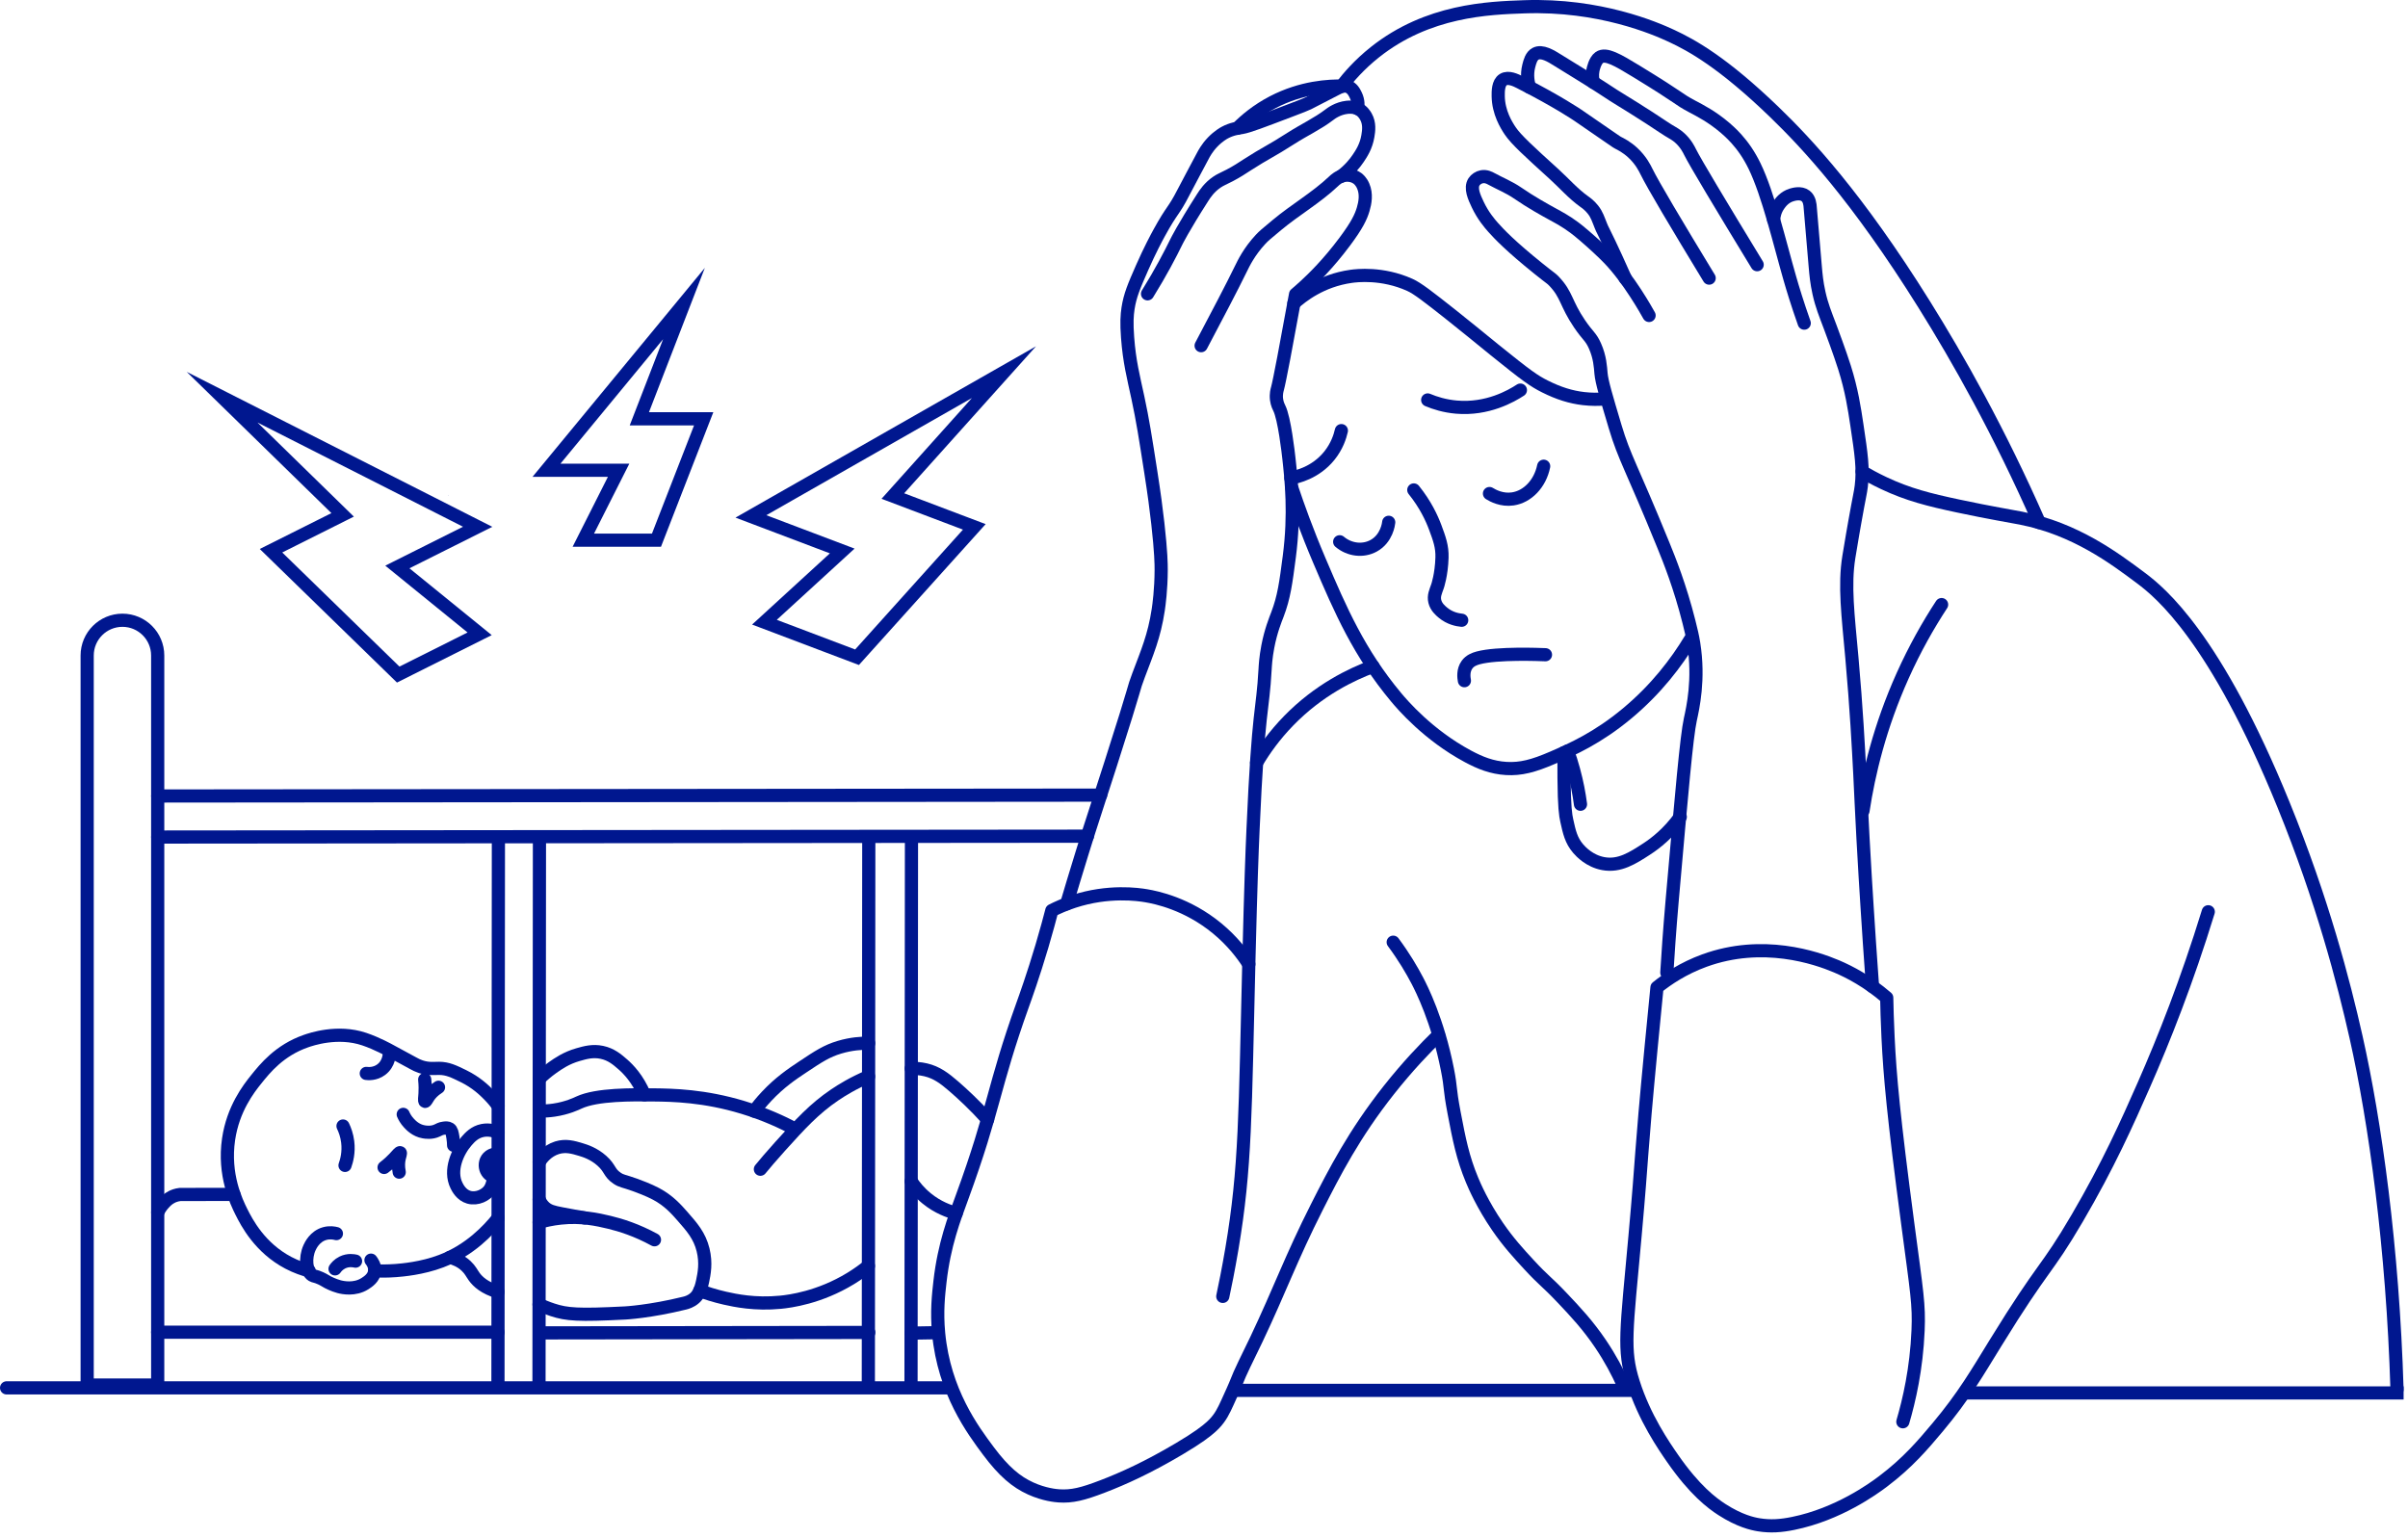 <svg width="274" height="175" viewBox="0 0 274 175" fill="none" xmlns="http://www.w3.org/2000/svg">
<path d="M147.011 55.579C147.652 57.498 148.679 60.391 150.146 63.834C152.538 69.451 154.646 74.3 158.861 79.352C159.55 80.177 162.494 83.645 167.039 86.079C168.425 86.821 169.755 87.357 171.395 87.456C173.035 87.552 174.477 87.181 176.669 86.232C178.872 85.278 181.797 83.985 185.153 81.186C188.469 78.423 190.767 75.387 192.338 72.778" stroke="#00178F" stroke-width="1.5" stroke-miterlimit="10" stroke-linecap="round" stroke-linejoin="round"/>
<path d="M182.429 45.413C181.879 45.452 181.103 45.468 180.186 45.362C178.733 45.193 177.358 44.763 175.804 43.985C174.553 43.359 173.719 42.773 170.046 39.806C167.768 37.964 166.878 37.211 165 35.728C162.547 33.792 161.302 32.814 160.414 32.417C157.268 31.005 154.355 31.362 153.738 31.449C150.317 31.926 148.078 33.747 147.233 34.511" stroke="#00178F" stroke-width="1.5" stroke-miterlimit="10" stroke-linecap="round" stroke-linejoin="round"/>
<path d="M139.137 147.536C139.381 146.401 139.77 144.504 140.169 142.147C141.748 132.81 141.669 126.868 142.117 108.895C142.325 100.556 142.463 97.038 142.577 94.448C143.199 80.218 143.674 81.218 143.953 76.141C143.973 75.787 144.022 74.835 144.26 73.594C144.605 71.785 145.126 70.526 145.356 69.925C146.104 67.968 146.316 66.344 146.707 63.351C147.349 58.431 146.929 54.609 146.656 52.115C146.605 51.645 146.151 47.589 145.56 46.433C145.517 46.346 145.32 45.983 145.254 45.464C145.175 44.853 145.318 44.376 145.356 44.241C145.591 43.398 146.361 39.293 147.42 33.487C147.681 33.268 148.058 32.94 148.502 32.533C149.443 31.669 151.132 30.025 153.012 27.507C154.424 25.614 154.854 24.689 155.113 23.819C155.331 23.086 155.52 22.094 155.113 21.163C154.875 20.621 154.557 20.372 154.463 20.303C153.834 19.839 153.118 19.939 152.992 19.959C152.34 20.061 151.908 20.48 151.751 20.629C149.783 22.493 147.394 23.862 145.31 25.598C144.03 26.664 143.828 26.822 143.437 27.242C142.142 28.631 141.506 29.958 141.182 30.624C140.155 32.731 138.623 35.644 136.673 39.339" stroke="#00178F" stroke-width="1.5" stroke-miterlimit="10" stroke-linecap="round" stroke-linejoin="round"/>
<path d="M152.589 20.069C153.56 19.345 154.171 18.575 154.528 18.048C154.913 17.481 155.455 16.664 155.649 15.475C155.748 14.878 155.869 14.047 155.42 13.258C155.316 13.077 155.066 12.651 154.554 12.392C154.422 12.325 154.008 12.134 153.279 12.213C152.206 12.329 151.441 12.92 151.266 13.054C149.926 14.077 148.379 14.794 146.961 15.703C144.511 17.276 144.054 17.382 141.915 18.761C141.294 19.162 140.772 19.515 139.927 19.959C139.151 20.366 138.916 20.425 138.476 20.723C137.602 21.316 137.125 22.045 136.846 22.481C134.611 25.971 133.864 27.501 133.864 27.501C133.149 28.966 132.085 31.005 130.576 33.438" stroke="#00178F" stroke-width="1.5" stroke-miterlimit="10" stroke-linecap="round" stroke-linejoin="round"/>
<path d="M154.489 12.362C154.534 12.065 154.577 11.466 154.273 10.838C154.112 10.502 153.852 9.973 153.279 9.818C152.855 9.702 152.477 9.893 152.03 10.124C152.03 10.124 149.38 11.499 148.869 11.755C148.581 11.9 147.972 12.132 146.754 12.595C143.612 13.791 142.04 14.39 141.328 14.506C140.84 14.585 140.159 14.665 139.365 15.092C139.238 15.16 138.633 15.494 137.989 16.162C137.337 16.84 136.997 17.494 136.867 17.741C136.14 19.14 135.369 20.516 134.65 21.921C133.526 24.118 133.397 23.767 131.898 26.507C131.623 27.009 130.832 28.475 129.962 30.456C129.044 32.542 128.583 33.615 128.357 35.093C128.239 35.865 128.182 36.741 128.306 38.405C128.51 41.164 128.974 42.912 129.478 45.259C130.028 47.819 130.337 49.802 130.955 53.77C131.334 56.201 131.56 57.908 131.745 59.554C132.118 62.875 132.13 64.232 132.128 64.878C132.118 67.131 131.878 68.846 131.796 69.388C131.342 72.42 130.51 74.302 129.553 76.853C128.842 78.752 129.553 77.04 126.393 86.891C125.126 90.837 124.594 92.43 123.904 94.596C123.518 95.812 123.268 96.625 123.156 96.981C122.408 99.393 121.805 101.408 121.375 102.865" stroke="#00178F" stroke-width="1.5" stroke-miterlimit="10" stroke-linecap="round" stroke-linejoin="round"/>
<path d="M142.099 109.725C141.396 108.625 140.249 107.097 138.489 105.648C135.086 102.845 131.562 102.132 130.425 101.94C129.529 101.789 126.141 101.292 122.17 102.59C121.123 102.932 120.281 103.319 119.685 103.621C119.465 104.469 119.086 105.899 118.564 107.659C117.558 111.053 116.661 113.534 116.36 114.372C113.01 123.721 113.159 126.166 109.48 136.22C108.569 138.713 107.44 141.623 106.958 145.852C106.788 147.351 106.57 149.258 106.805 151.738C107.434 158.375 110.702 162.757 112.462 165.115C114.218 167.468 115.636 168.651 117.278 169.395C118.835 170.102 120.145 170.212 120.489 170.236C121.968 170.336 123.197 170.033 125.458 169.165C127.836 168.252 130.594 167.005 134.172 164.886C136.331 163.607 137.268 162.874 137.814 162.378C137.955 162.248 138.057 162.152 138.148 162.057C138.892 161.289 139.249 160.529 139.676 159.593C140.196 158.449 140.455 157.878 140.555 157.625C141.255 155.833 141.801 154.873 142.963 152.428C145.609 146.858 146.925 143.132 149.843 137.369C151.839 133.427 154.078 129.063 158.022 124.069C160.17 121.349 162.186 119.251 163.678 117.801" stroke="#00178F" stroke-width="1.5" stroke-miterlimit="10" stroke-linecap="round" stroke-linejoin="round"/>
<path d="M0.75 157.945H108.098" stroke="#00178F" stroke-width="1.5" stroke-linecap="round"/>
<path d="M140.57 158.231H185.649" stroke="#00178F" stroke-width="1.5" stroke-linecap="round"/>
<path d="M223.851 157.769C223.437 157.769 223.101 158.104 223.101 158.519C223.101 158.933 223.437 159.269 223.851 159.269V158.519V157.769ZM272.75 159.269H273.5V157.769H272.75V158.519V159.269ZM223.851 158.519V159.269H272.75V158.519V157.769H223.851V158.519Z" fill="#00178F"/>
<path d="M158.529 107.226C159.77 108.897 160.658 110.417 161.28 111.607C161.738 112.483 163.6 116.142 164.694 121.697C165.142 123.971 164.9 123.706 165.458 126.64C166.039 129.69 166.442 131.743 167.497 134.284C167.772 134.948 168.695 137.097 170.401 139.583C171.643 141.39 172.786 142.632 173.968 143.914C175.732 145.829 175.907 145.747 177.79 147.736C179.263 149.292 180.679 150.798 182.121 152.933C183.225 154.567 184.069 156.158 184.719 157.621" stroke="#00178F" stroke-width="1.5" stroke-miterlimit="10" stroke-linecap="round" stroke-linejoin="round"/>
<path d="M251.273 103.762C248.841 111.679 246.213 118.309 243.935 123.483C242.069 127.719 239.909 132.582 236.342 138.669C232.738 144.82 232.681 143.718 227.068 152.836C224.955 156.267 223.431 158.914 220.494 162.416C218.793 164.445 217.079 166.464 214.278 168.581C213.166 169.422 209.162 172.333 204.036 173.372C202.663 173.651 201.449 173.745 200.111 173.525C199.424 173.413 197.949 173.093 195.932 171.793C194.783 171.052 192.825 169.585 190.326 165.983C189.36 164.59 187.113 161.352 185.843 157.319C184.666 153.592 185.063 151.531 186.047 140.656C186.954 130.616 186.601 132.541 187.881 119.152C188.152 116.312 188.384 113.967 188.543 112.374C189.725 111.423 191.528 110.196 193.944 109.316C200.563 106.906 206.628 108.982 208.977 109.978C210.495 110.622 212.55 111.702 214.685 113.545C214.704 114.588 214.745 116.165 214.838 118.08C215.05 122.456 215.456 127.02 217.081 139.28C218.124 147.15 218.377 148.456 218.253 151.408C218.069 155.795 217.232 159.382 216.521 161.803" stroke="#00178F" stroke-width="1.5" stroke-miterlimit="10" stroke-linecap="round" stroke-linejoin="round"/>
<path d="M220.929 68.804C219.438 71.084 217.896 73.783 216.496 76.905C213.893 82.703 212.625 88.055 211.986 92.27" stroke="#00178F" stroke-width="1.5" stroke-miterlimit="10" stroke-linecap="round" stroke-linejoin="round"/>
<path d="M177.98 85.652C177.968 86.352 177.959 87.349 177.968 88.549C177.996 91.892 178.145 92.776 178.275 93.365C178.567 94.699 178.774 95.639 179.575 96.576C179.891 96.946 180.883 97.998 182.429 98.283C184.283 98.627 185.779 97.653 187.398 96.602C188.368 95.969 189.837 94.842 191.194 92.959" stroke="#00178F" stroke-width="1.5" stroke-miterlimit="10" stroke-linecap="round" stroke-linejoin="round"/>
<path d="M178.379 85.469C178.619 86.138 178.849 86.859 179.057 87.627C179.44 89.03 179.685 90.342 179.84 91.526" stroke="#00178F" stroke-width="1.5" stroke-miterlimit="10" stroke-linecap="round" stroke-linejoin="round"/>
<path d="M162.453 45.516C163.287 45.868 164.391 46.215 165.715 46.331C169.256 46.639 171.963 45.076 173.002 44.395" stroke="#00178F" stroke-width="1.5" stroke-miterlimit="10" stroke-linecap="round" stroke-linejoin="round"/>
<path d="M152.631 49.006C152.479 49.678 152.13 50.789 151.254 51.871C149.681 53.82 147.53 54.289 146.884 54.405" stroke="#00178F" stroke-width="1.5" stroke-miterlimit="10" stroke-linecap="round" stroke-linejoin="round"/>
<path d="M169.484 56.167C169.873 56.408 170.884 56.962 172.134 56.778C173.817 56.53 175.241 55.049 175.649 53.058" stroke="#00178F" stroke-width="1.5" stroke-miterlimit="10" stroke-linecap="round" stroke-linejoin="round"/>
<path d="M158.018 59.44C158.004 59.59 157.808 61.292 156.298 62.115C155.092 62.773 153.55 62.595 152.438 61.656" stroke="#00178F" stroke-width="1.5" stroke-miterlimit="10" stroke-linecap="round" stroke-linejoin="round"/>
<path d="M166.63 77.466C166.562 77.113 166.454 76.282 166.937 75.632C167.265 75.188 167.746 74.992 168.211 74.868C170.386 74.288 175.249 74.485 175.855 74.51" stroke="#00178F" stroke-width="1.5" stroke-miterlimit="10" stroke-linecap="round" stroke-linejoin="round"/>
<path d="M160.872 55.758C162.205 57.413 162.922 58.975 163.317 60.038C163.78 61.287 164.118 62.194 164.081 63.451C164.024 65.409 163.572 66.713 163.572 66.713C163.358 67.332 163.111 67.815 163.266 68.446C163.423 69.082 163.896 69.479 164.183 69.72C164.973 70.382 165.856 70.541 166.324 70.586" stroke="#00178F" stroke-width="1.5" stroke-miterlimit="10" stroke-linecap="round" stroke-linejoin="round"/>
<path d="M189.665 110.693C189.779 108.807 189.969 105.936 190.276 102.438C191.368 90.035 191.914 83.832 192.34 81.876C192.615 80.615 193.375 77.334 192.723 73.239C192.587 72.39 192.434 71.771 192.189 70.793C191.173 66.753 189.944 63.697 189.284 62.079C185.633 53.113 184.857 52.158 183.78 48.548C182.767 45.154 182.26 43.458 182.176 42.509C182.107 41.747 182.064 40.671 181.488 39.374C181.007 38.29 180.697 38.276 179.731 36.852C178.136 34.502 178.314 33.557 176.826 31.999C176.488 31.646 176.563 31.781 175.029 30.548C171.88 28.012 170.596 26.657 169.906 25.885C169.494 25.422 168.757 24.565 168.149 23.287C167.752 22.452 167.263 21.391 167.728 20.688C167.913 20.409 168.249 20.182 168.608 20.115C169.093 20.024 169.504 20.248 169.679 20.345C170.668 20.885 171.729 21.311 172.66 21.949C174.225 23.026 175.675 23.825 176.712 24.395C177.387 24.766 178.142 25.16 179.12 25.885C179.393 26.087 179.723 26.345 180.343 26.879C181.266 27.676 182.398 28.713 183.095 29.44C185.344 31.783 187.318 35.311 187.644 35.9" stroke="#00178F" stroke-width="1.5" stroke-miterlimit="10" stroke-linecap="round" stroke-linejoin="round"/>
<path d="M184.931 31.659C184.175 29.952 183.56 28.628 183.128 27.717C182.284 25.936 182.376 26.228 182.174 25.729C181.844 24.922 181.718 24.441 181.257 23.856C180.862 23.357 180.461 23.08 180.263 22.938C179 22.039 177.973 20.847 176.824 19.804C173.96 17.205 172.515 15.887 171.855 14.911C171.405 14.247 170.503 12.798 170.478 10.936C170.47 10.396 170.47 9.426 171.051 9.062C171.631 8.703 172.493 9.129 172.962 9.369C177.291 11.576 179.536 13.114 179.536 13.114C184.032 16.194 183.884 16.127 184.122 16.249C184.409 16.394 185.065 16.716 185.766 17.357C186.732 18.242 187.182 19.189 187.333 19.497C188.111 21.078 190.735 25.48 194.481 31.651" stroke="#00178F" stroke-width="1.5" stroke-miterlimit="10" stroke-linecap="round" stroke-linejoin="round"/>
<path d="M174.043 9.932C173.895 9.466 173.685 8.559 173.956 7.5C174.084 7.003 174.243 6.385 174.72 6.124C175.449 5.725 176.504 6.387 177.242 6.85C177.979 7.312 181.325 9.352 182.325 10.022C184.262 11.32 184.823 11.566 187.752 13.461C189.563 14.634 189.241 14.469 189.853 14.838C190.439 15.188 190.733 15.339 191.114 15.679C191.847 16.333 192.183 17.05 192.299 17.283C192.9 18.495 195.789 23.301 199.943 30.124" stroke="#00178F" stroke-width="1.5" stroke-miterlimit="10" stroke-linecap="round" stroke-linejoin="round"/>
<path d="M181.304 9.365C181.231 9.09 181.141 8.593 181.257 7.996C181.278 7.884 181.477 6.904 181.983 6.545C182.708 6.03 184.042 6.802 186.188 8.112C191.584 11.404 190.771 11.168 192.572 12.125C193.426 12.578 194.797 13.264 196.317 14.57C196.987 15.145 197.413 15.609 197.578 15.793C198.338 16.638 199.035 17.644 199.642 18.889C201.213 22.12 202.506 27.66 203.655 31.653C203.992 32.83 204.533 34.611 205.299 36.775" stroke="#00178F" stroke-width="1.5" stroke-miterlimit="10" stroke-linecap="round" stroke-linejoin="round"/>
<path d="M201.812 25.014C201.836 24.67 201.936 23.967 202.429 23.285C202.608 23.038 203.055 22.419 203.88 22.178C204.094 22.115 204.902 21.877 205.448 22.291C205.919 22.649 205.962 23.317 205.982 23.629C205.982 23.629 206.005 23.988 206.555 30.356C206.634 31.273 206.715 32.161 206.976 33.337C207.296 34.777 207.667 35.655 208.276 37.273C208.417 37.648 209.342 40.117 209.881 41.822C210.698 44.409 211 46.434 211.295 48.396C211.786 51.676 212.031 53.318 211.792 55.313C211.689 56.163 211.613 56.25 211.028 59.555C211.028 59.555 210.65 61.684 210.377 63.377C209.851 66.648 210.281 69.963 210.721 74.844C211.232 80.518 211.475 85.214 211.627 88.119C211.756 90.641 211.778 91.57 211.984 95.354C212.169 98.76 212.334 101.386 212.444 103.1C212.603 105.597 212.807 108.698 213.068 112.276" stroke="#00178F" stroke-width="1.5" stroke-miterlimit="10" stroke-linecap="round" stroke-linejoin="round"/>
<path d="M211.886 53.67C212.458 54.01 213.31 54.491 214.38 54.994C217.116 56.282 219.499 56.883 222.839 57.592C226.646 58.401 228.781 58.731 229.973 58.969C236.138 60.189 240.559 63.5 243.631 65.798C245.821 67.438 252.092 72.566 259.836 91.584C264.267 102.467 266.675 111.743 268.091 118.032C270.259 127.658 272.265 142.019 272.75 158.136" stroke="#00178F" stroke-width="1.5" stroke-miterlimit="10" stroke-linecap="round" stroke-linejoin="round"/>
<path d="M140.807 14.593C141.71 13.684 143.034 12.562 144.831 11.625C148.119 9.917 151.21 9.756 152.858 9.795" stroke="#00178F" stroke-width="1.5" stroke-miterlimit="10" stroke-linecap="round" stroke-linejoin="round"/>
<path d="M152.668 9.793C153.444 8.782 154.673 7.35 156.439 5.946C162.457 1.155 169.353 0.916 173.459 0.772C182.001 0.476 188.31 3.206 190.199 4.084C192.505 5.156 196.06 7.112 201.92 12.773C205.568 16.296 211.307 22.41 218.941 34.635C222.757 40.745 227.479 49.07 232.047 59.472" stroke="#00178F" stroke-width="1.5" stroke-miterlimit="10" stroke-linecap="round" stroke-linejoin="round"/>
<path d="M142.983 86.8C143.834 85.363 145.01 83.691 146.628 82.03C150.071 78.492 153.827 76.723 156.221 75.837" stroke="#00178F" stroke-width="1.5" stroke-miterlimit="10" stroke-linecap="round" stroke-linejoin="round"/>
<path d="M13.931 70.587C16.147 70.587 17.944 72.386 17.944 74.6V157.624H9.919V74.6C9.919 72.384 11.718 70.587 13.931 70.587Z" stroke="#00178F" stroke-width="1.5" stroke-miterlimit="10" stroke-linecap="round" stroke-linejoin="round"/>
<path d="M17.944 90.588C53.709 90.555 89.472 90.522 125.238 90.488" stroke="#00178F" stroke-width="1.5" stroke-miterlimit="10" stroke-linecap="round" stroke-linejoin="round"/>
<path d="M17.944 95.259L123.731 95.161" stroke="#00178F" stroke-width="1.5" stroke-miterlimit="10" stroke-linecap="round" stroke-linejoin="round"/>
<path d="M56.712 95.222C56.695 115.921 56.679 136.62 56.661 157.319" stroke="#00178F" stroke-width="1.5" stroke-miterlimit="10" stroke-linecap="round" stroke-linejoin="round"/>
<path d="M61.383 95.26C61.365 115.959 61.349 136.658 61.331 157.357" stroke="#00178F" stroke-width="1.5" stroke-miterlimit="10" stroke-linecap="round" stroke-linejoin="round"/>
<path d="M98.857 95.222C98.839 115.921 98.823 136.62 98.806 157.319" stroke="#00178F" stroke-width="1.5" stroke-miterlimit="10" stroke-linecap="round" stroke-linejoin="round"/>
<path d="M103.714 95.26C103.696 115.959 103.681 136.658 103.663 157.357" stroke="#00178F" stroke-width="1.5" stroke-miterlimit="10" stroke-linecap="round" stroke-linejoin="round"/>
<path d="M38.278 140.389C38.012 140.318 37.512 140.228 36.94 140.389C35.809 140.707 35.331 141.752 35.22 141.993C34.697 143.137 34.823 144.706 35.526 145.128C35.744 145.26 35.895 145.205 36.48 145.472C36.858 145.643 36.987 145.755 37.321 145.931C37.321 145.931 37.92 146.25 38.582 146.428C38.996 146.54 40.358 146.829 41.524 146.085C41.858 145.872 42.563 145.423 42.632 144.633C42.683 144.036 42.341 143.571 42.212 143.41" stroke="#00178F" stroke-width="1.5" stroke-miterlimit="10" stroke-linecap="round" stroke-linejoin="round"/>
<path d="M38.124 144.402C38.244 144.229 38.508 143.899 38.965 143.675C39.635 143.349 40.265 143.477 40.456 143.522" stroke="#00178F" stroke-width="1.5" stroke-miterlimit="10" stroke-linecap="round" stroke-linejoin="round"/>
<path d="M42.634 144.631C43.235 144.657 44.062 144.666 45.042 144.594C45.735 144.541 48.008 144.356 50.202 143.523C53.462 142.284 55.612 139.966 56.675 138.631" stroke="#00178F" stroke-width="1.5" stroke-miterlimit="10" stroke-linecap="round" stroke-linejoin="round"/>
<path d="M56.687 125.845C56.441 125.511 56.08 125.057 55.591 124.564C55.133 124.103 54.21 123.187 52.725 122.463C51.631 121.928 50.942 121.591 49.974 121.583C49.408 121.579 48.76 121.687 47.872 121.392C47.536 121.28 47.306 121.159 47.031 121.009C45.513 120.19 44.755 119.782 44.356 119.558C44.356 119.558 42.94 118.76 41.451 118.258C38.401 117.228 35.375 118.287 34.801 118.487C31.794 119.538 30.152 121.589 29.145 122.844C28.29 123.91 26.523 126.173 26.01 129.647C25.413 133.695 26.906 136.79 27.462 137.902C28.072 139.126 29.557 141.999 32.812 143.712C33.743 144.201 34.583 144.472 35.18 144.629" stroke="#00178F" stroke-width="1.5" stroke-miterlimit="10" stroke-linecap="round" stroke-linejoin="round"/>
<path d="M45.883 126.82C45.998 127.089 46.197 127.457 46.533 127.814C46.751 128.048 47.316 128.657 48.214 128.808C48.43 128.845 49.106 128.957 49.742 128.655C49.921 128.57 50.145 128.429 50.506 128.388C50.72 128.362 50.956 128.335 51.156 128.464C51.394 128.617 51.447 128.91 51.539 129.458C51.6 129.821 51.614 130.126 51.616 130.338" stroke="#00178F" stroke-width="1.5" stroke-miterlimit="10" stroke-linecap="round" stroke-linejoin="round"/>
<path d="M51.203 143.093C51.712 143.224 52.421 143.488 53.041 144.071C53.517 144.517 53.67 144.896 53.959 145.294C54.377 145.87 55.141 146.571 56.667 147.027" stroke="#00178F" stroke-width="1.5" stroke-miterlimit="10" stroke-linecap="round" stroke-linejoin="round"/>
<path d="M61.707 126.438C62.007 126.436 62.473 126.418 63.032 126.336C64.559 126.114 65.637 125.586 65.886 125.47C67.917 124.529 71.979 124.576 74.345 124.604C76.577 124.629 80.141 124.696 84.537 126.03C87.037 126.788 89.035 127.723 90.449 128.475" stroke="#00178F" stroke-width="1.5" stroke-miterlimit="10" stroke-linecap="round" stroke-linejoin="round"/>
<path d="M61.359 122.769C61.703 122.428 62.21 121.968 62.878 121.495C63.53 121.035 64.449 120.397 65.782 120.018C66.603 119.784 67.446 119.544 68.483 119.762C69.546 119.986 70.227 120.57 70.877 121.139C71.508 121.691 72.566 122.777 73.324 124.594" stroke="#00178F" stroke-width="1.5" stroke-miterlimit="10" stroke-linecap="round" stroke-linejoin="round"/>
<path d="M85.82 126.45C86.144 126.014 86.617 125.419 87.238 124.757C88.728 123.172 90.105 122.243 91.327 121.432C93.147 120.222 94.063 119.613 95.532 119.177C96.871 118.778 98.044 118.71 98.839 118.717" stroke="#00178F" stroke-width="1.5" stroke-miterlimit="10" stroke-linecap="round" stroke-linejoin="round"/>
<path d="M86.523 133.064C87.01 132.472 87.78 131.555 88.766 130.465C91.099 127.882 92.654 126.182 94.982 124.604C95.809 124.045 97.097 123.253 98.833 122.515" stroke="#00178F" stroke-width="1.5" stroke-miterlimit="10" stroke-linecap="round" stroke-linejoin="round"/>
<path d="M103.692 121.597C104.085 121.581 104.661 121.593 105.326 121.75C106.597 122.051 107.463 122.707 108.538 123.636C109.588 124.545 110.92 125.788 112.377 127.397" stroke="#00178F" stroke-width="1.5" stroke-miterlimit="10" stroke-linecap="round" stroke-linejoin="round"/>
<path d="M103.683 134.438C104.048 134.992 104.608 135.703 105.429 136.375C106.713 137.426 108.017 137.876 108.805 138.08" stroke="#00178F" stroke-width="1.5" stroke-miterlimit="10" stroke-linecap="round" stroke-linejoin="round"/>
<path d="M61.338 148.454C61.685 148.617 62.214 148.846 62.877 149.064C64.49 149.595 65.802 149.695 71.132 149.422C71.132 149.422 73.951 149.278 77.91 148.3C78.115 148.249 78.594 148.126 79.032 147.741C79.358 147.454 79.704 146.984 79.949 145.804C80.124 144.965 80.375 143.756 80 142.237C79.603 140.633 78.743 139.653 77.655 138.415C76.956 137.62 76.09 136.632 74.648 135.868C73.798 135.416 72.653 134.992 72.254 134.849C70.95 134.381 70.747 134.442 70.215 134.085C69.286 133.46 69.467 132.973 68.483 132.097C67.558 131.274 66.574 130.968 66.089 130.822C65.228 130.565 64.382 130.312 63.388 130.618C62.243 130.972 61.601 131.857 61.351 132.248" stroke="#00178F" stroke-width="1.5" stroke-miterlimit="10" stroke-linecap="round" stroke-linejoin="round"/>
<path d="M61.345 139.103C61.928 138.932 62.769 138.728 63.794 138.62C66.159 138.369 67.984 138.785 69.323 139.103C70.625 139.414 72.45 139.983 74.471 141.091" stroke="#00178F" stroke-width="1.5" stroke-miterlimit="10" stroke-linecap="round" stroke-linejoin="round"/>
<path d="M61.348 136.502C61.444 136.734 61.619 137.068 61.935 137.368C62.42 137.828 62.964 137.951 63.897 138.132C64.92 138.332 65.808 138.484 66.525 138.6" stroke="#00178F" stroke-width="1.5" stroke-miterlimit="10" stroke-linecap="round" stroke-linejoin="round"/>
<path d="M79.627 146.88C80.338 147.149 81.314 147.473 82.496 147.74C83.643 147.997 85.9 148.485 88.814 148.2C89.865 148.098 93.226 147.675 96.79 145.499C97.659 144.969 98.34 144.456 98.816 144.073" stroke="#00178F" stroke-width="1.5" stroke-miterlimit="10" stroke-linecap="round" stroke-linejoin="round"/>
<path d="M39.03 128.145C39.232 128.563 39.469 129.178 39.564 129.953C39.711 131.148 39.444 132.11 39.258 132.628" stroke="#00178F" stroke-width="1.5" stroke-miterlimit="10" stroke-linecap="round" stroke-linejoin="round"/>
<path d="M41.679 122.159C41.848 122.182 42.656 122.274 43.386 121.724C44.303 121.035 44.305 119.931 44.303 119.813" stroke="#00178F" stroke-width="1.5" stroke-miterlimit="10" stroke-linecap="round" stroke-linejoin="round"/>
<path d="M43.704 132.86C44.229 132.459 44.618 132.08 44.889 131.79C45.209 131.446 45.454 131.13 45.539 131.179C45.611 131.22 45.498 131.505 45.425 131.829C45.344 132.188 45.289 132.711 45.425 133.396" stroke="#00178F" stroke-width="1.5" stroke-miterlimit="10" stroke-linecap="round" stroke-linejoin="round"/>
<path d="M48.326 122.854C48.394 123.512 48.387 124.055 48.363 124.451C48.334 124.921 48.273 125.315 48.365 125.343C48.446 125.367 48.573 125.09 48.758 124.813C48.964 124.506 49.306 124.11 49.897 123.736" stroke="#00178F" stroke-width="1.5" stroke-miterlimit="10" stroke-linecap="round" stroke-linejoin="round"/>
<path d="M56.685 128.886C56.383 128.749 55.709 128.495 54.904 128.656C54.004 128.835 53.468 129.428 53.095 129.854C52.073 131.019 51.086 133.191 51.948 134.926C52.077 135.185 52.484 136.004 53.35 136.251C54.275 136.516 55.334 136.016 55.77 135.309C56.009 134.92 56.184 134.273 56.178 133.678C56.176 133.394 56.131 133.056 56.306 132.659C56.416 132.412 56.567 132.237 56.683 132.125" stroke="#00178F" stroke-width="1.5" stroke-miterlimit="10" stroke-linecap="round" stroke-linejoin="round"/>
<path d="M56.168 133.933C56.07 133.897 55.577 133.709 55.341 133.184C55.147 132.748 55.161 132.145 55.551 131.733C55.986 131.273 56.61 131.342 56.681 131.35" stroke="#00178F" stroke-width="1.5" stroke-miterlimit="10" stroke-linecap="round" stroke-linejoin="round"/>
<path d="M17.944 137.982C18.173 137.493 18.45 137.149 18.651 136.931C18.855 136.709 19.11 136.44 19.531 136.224C19.725 136.124 20.049 135.987 20.485 135.938C22.53 135.934 24.574 135.93 26.617 135.926" stroke="#00178F" stroke-width="1.5" stroke-miterlimit="10" stroke-linecap="round" stroke-linejoin="round"/>
<path d="M17.941 151.612C29.783 151.594 44.826 151.629 56.667 151.612" stroke="#00178F" stroke-width="1.5" stroke-miterlimit="10" stroke-linecap="round" stroke-linejoin="round"/>
<path d="M61.383 151.688C73.874 151.67 86.365 151.654 98.857 151.637" stroke="#00178F" stroke-width="1.5" stroke-miterlimit="10" stroke-linecap="round" stroke-linejoin="round"/>
<path d="M103.714 151.714C104.728 151.696 105.741 151.681 106.754 151.663" stroke="#00178F" stroke-width="1.5" stroke-miterlimit="10" stroke-linecap="round" stroke-linejoin="round"/>
<mask id="path-63-inside-1_1_214" fill="white">
<path d="M51.052 56.436L51.033 56.428C51.039 56.389 51.041 56.35 51.041 56.312L51.052 56.436Z"/>
</mask>
<path d="M51.052 56.436L51.033 56.428C51.039 56.389 51.041 56.35 51.041 56.312L51.052 56.436Z" fill="#00178F"/>
<path d="M51.052 56.436L50.466 57.816L52.755 58.788L52.546 56.31L51.052 56.436ZM51.033 56.428L49.547 56.228L49.394 57.362L50.447 57.809L51.033 56.428ZM51.041 56.312L52.536 56.186L49.541 56.312H51.041ZM51.052 56.436L51.638 55.055L51.62 55.047L51.033 56.428L50.447 57.809L50.466 57.816L51.052 56.436ZM51.033 56.428L52.52 56.628C52.534 56.523 52.541 56.418 52.541 56.312H51.041H49.541C49.541 56.283 49.543 56.255 49.547 56.228L51.033 56.428ZM51.041 56.312L49.547 56.437L49.557 56.561L51.052 56.436L52.546 56.31L52.536 56.186L51.041 56.312Z" fill="#00178F" mask="url(#path-63-inside-1_1_214)"/>
<path d="M97.519 74.797L110.864 59.96L101.596 56.451L114.237 42.354L85.446 58.77L95.835 62.703L86.984 70.808L97.519 74.797Z" stroke="#00178F" stroke-width="1.5" stroke-miterlimit="10"/>
<path d="M45.312 76.769L30.838 62.675L38.988 58.594L25.272 45.201L54.352 59.95L45.216 64.525L54.577 72.129L45.312 76.769Z" stroke="#00178F" stroke-width="1.5" stroke-miterlimit="10"/>
<path d="M74.697 61.477L80.071 47.661H72.749L77.827 34.543L62.181 53.52H70.389L66.374 61.477H74.697Z" stroke="#00178F" stroke-width="1.5" stroke-miterlimit="10"/>
</svg>
